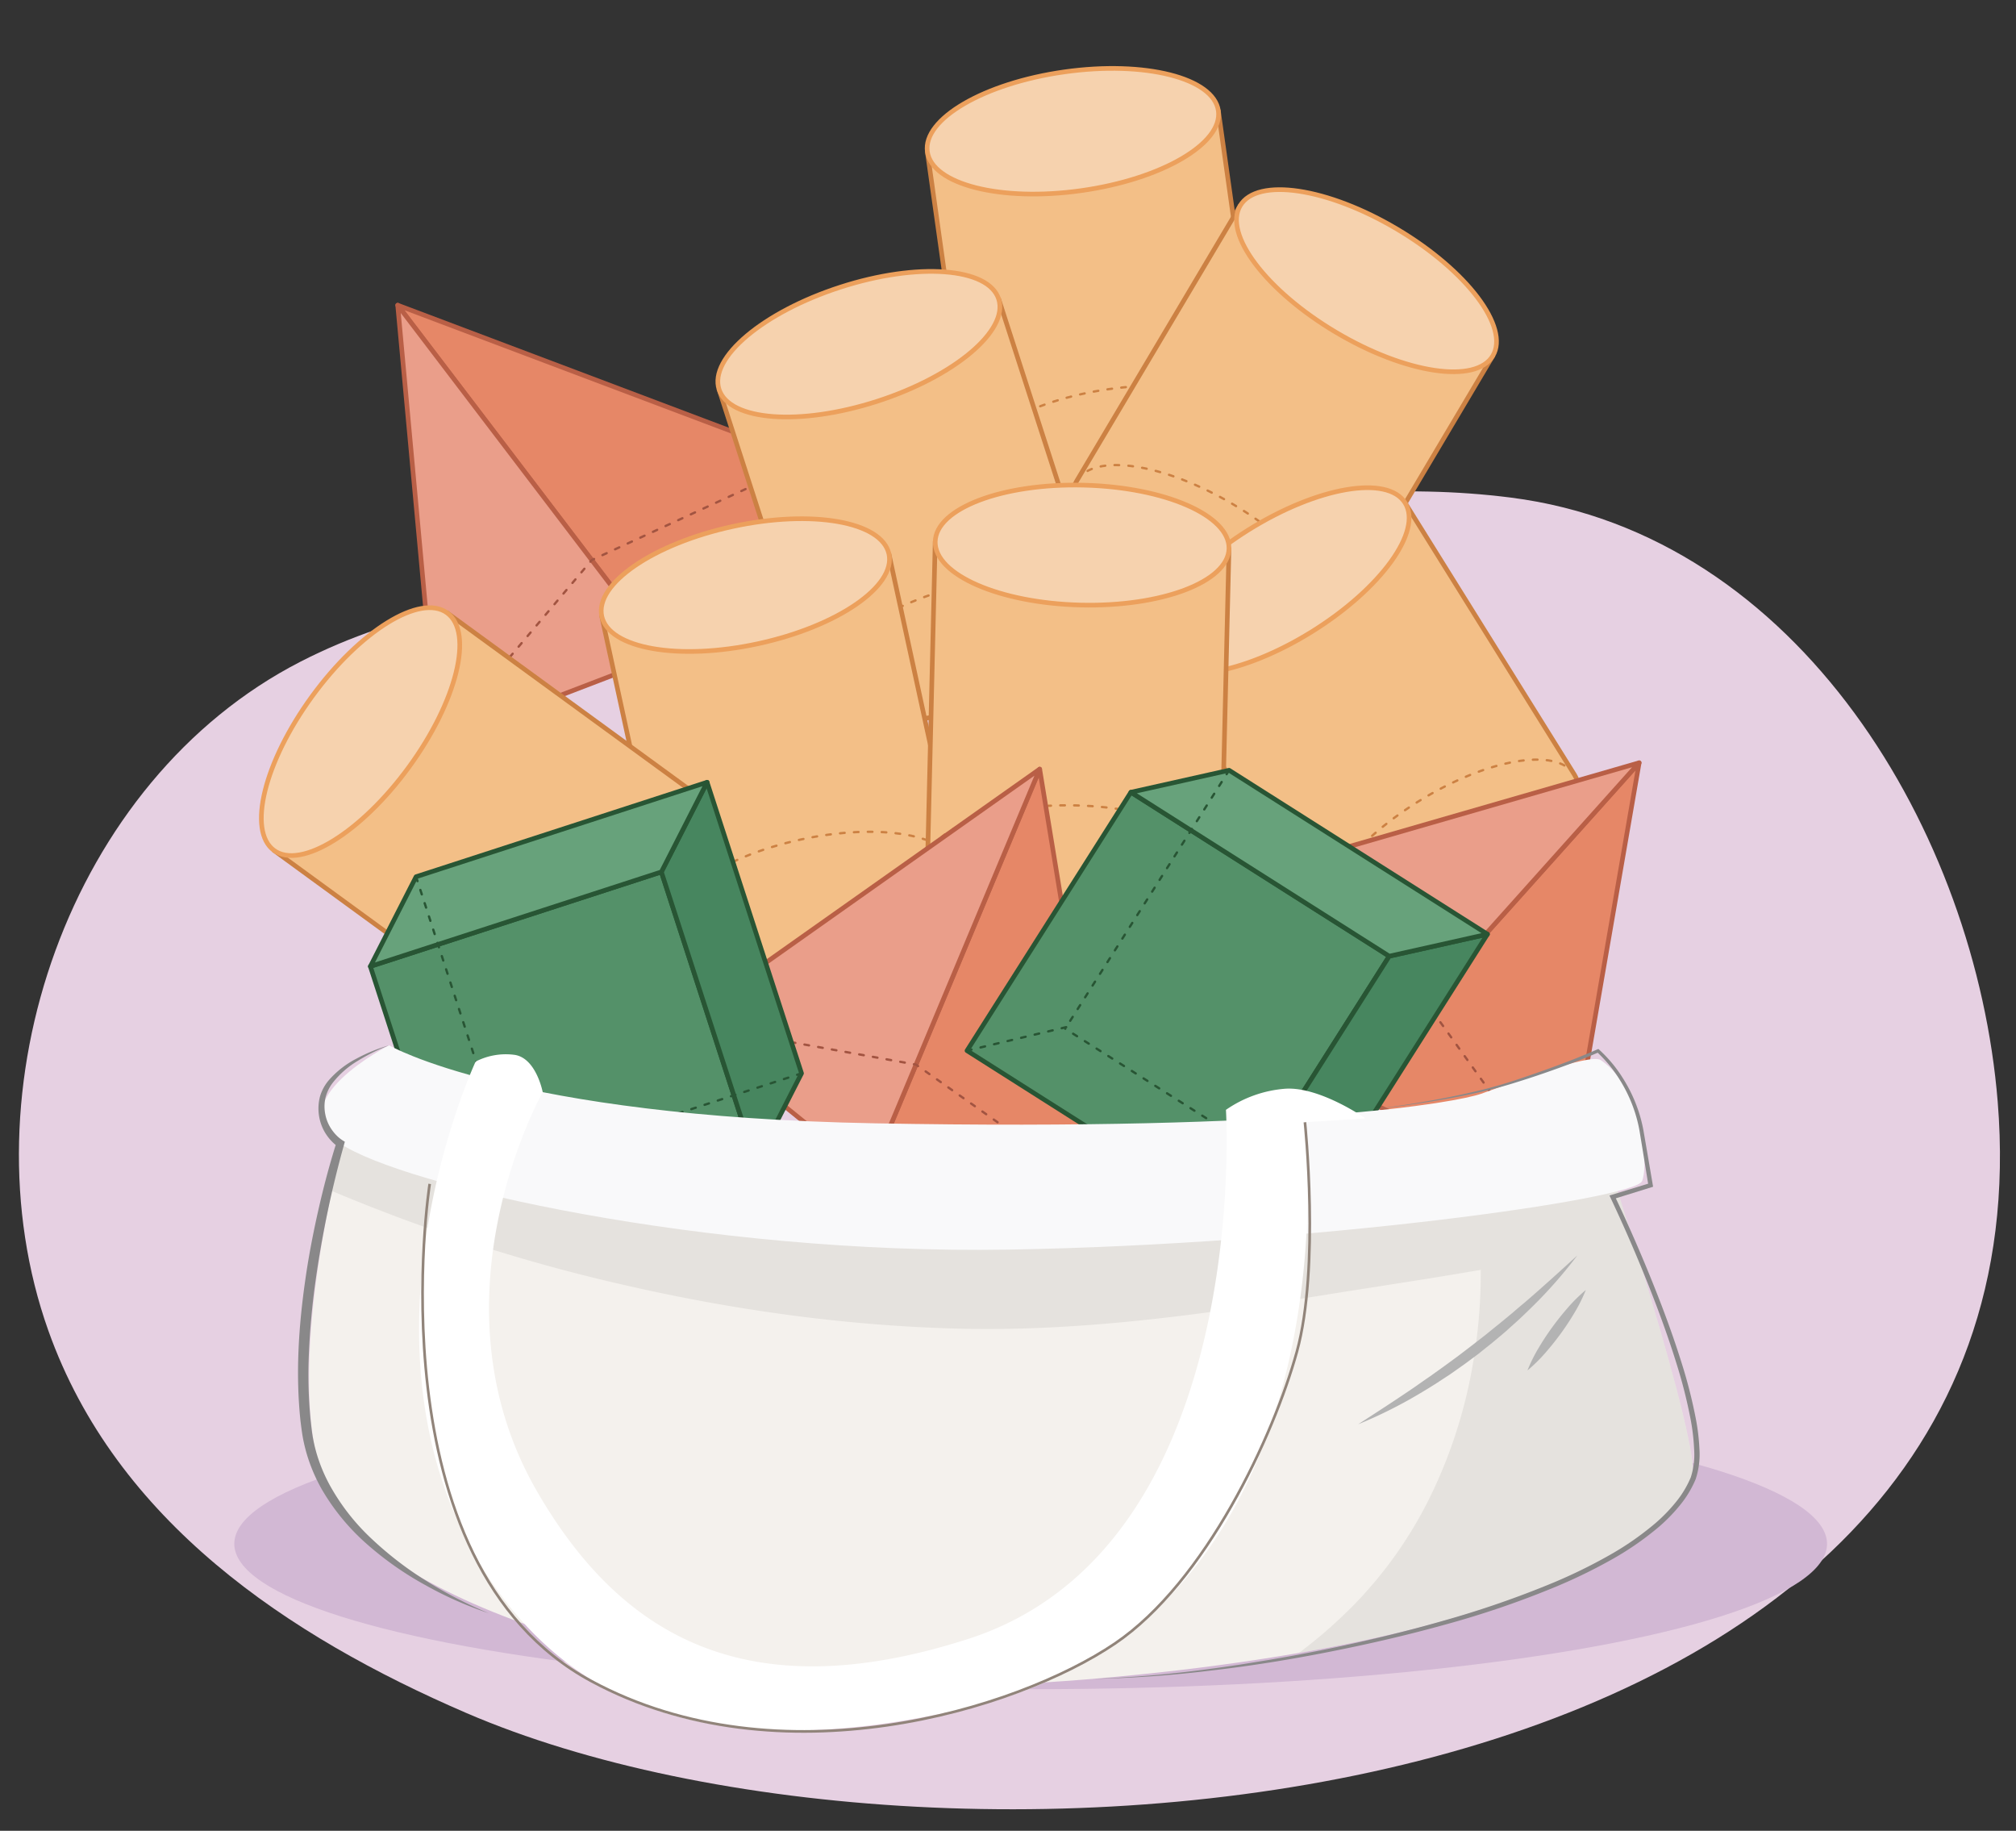 <svg xmlns="http://www.w3.org/2000/svg" width="760" height="690" viewBox="0 0 760 690"><rect x="0" y="0" width="760" height="690" fill="#333333" stroke="none"/><path d="M232.8,220.78c31.426-2.393,63.187-3.044,94.2-6.461,81.575-8.986,159.273-37.395,242.559-26.784C678.278,201.386,744.872,314.049,753.1,415.189,775.332,688.4,356.787,723.642,175.783,645.6c-67.177-28.964-132.025-72.344-157.56-144.113-32.222-90.563,7.653-207.212,95-252.083C150.873,230.064,191.548,223.921,232.8,220.78Z" fill="#e6d0e2"/><ellipse cx="388.546" cy="581.851" rx="300.22" ry="54.785" fill="#d2b8d4"/><path d="M349.6,57.187l16.832,119.558c1.74,12.359,27.708,18.922,58,14.657s53.438-17.742,51.7-30.1L459.3,41.743Z" fill="#f3bf87" stroke="#cc8143" stroke-linejoin="round" stroke-width="1.747"/><ellipse cx="404.45" cy="49.465" rx="55.39" ry="22.6" transform="translate(-2.946 56.869) rotate(-8.014)" fill="#f6d2ae" stroke="#eca05c" stroke-linejoin="round" stroke-width="1.747"/><path d="M476.131,161.3c-1.74-12.36-27.707-18.922-58-14.657s-53.439,17.741-51.7,30.1" fill="none" stroke="#cc8143" stroke-linecap="round" stroke-linejoin="round" stroke-width="0.874" stroke-dasharray="1.747 3.494"/><path d="M467.539,77.507l-61.669,103.8c-6.375,10.731,9.777,32.1,36.076,47.721s52.788,19.593,59.163,8.863l61.669-103.8Z" fill="#f3bf87" stroke="#cc8143" stroke-linejoin="round" stroke-width="1.747"/><ellipse cx="515.159" cy="105.799" rx="22.6" ry="55.39" transform="translate(161.073 494.649) rotate(-59.285)" fill="#f6d2ae" stroke="#eca05c" stroke-linejoin="round" stroke-width="1.747"/><path d="M501.109,237.89c6.375-10.731-9.777-32.1-36.076-47.721s-52.788-19.593-59.163-8.863" fill="none" stroke="#cc8143" stroke-linecap="round" stroke-linejoin="round" stroke-width="0.874" stroke-dasharray="1.747 3.494"/><polygon points="149.93 115.023 304.705 173.424 250.464 247.038 149.93 115.023" fill="#e68767" stroke="#b95f46" stroke-linejoin="round" stroke-width="1.747"/><polygon points="165.078 279.756 149.93 115.023 250.464 247.038 165.078 279.756" fill="#ea9e8a" stroke="#b95f46" stroke-linejoin="round" stroke-width="1.747"/><polyline points="165.078 279.756 223.079 211.078 304.705 173.424" fill="none" stroke="#a25441" stroke-linecap="round" stroke-linejoin="round" stroke-width="0.874" stroke-dasharray="1.747 3.494"/><path d="M271.07,146.757,308.2,261.643c3.838,11.877,30.547,13.878,59.655,4.471s49.595-26.662,45.756-38.538L376.482,112.69Z" fill="#f3bf87" stroke="#cc8143" stroke-linejoin="round" stroke-width="1.747"/><ellipse cx="323.776" cy="129.723" rx="55.39" ry="22.6" transform="translate(-24.203 105.855) rotate(-17.91)" fill="#f6d2ae" stroke="#eca05c" stroke-linejoin="round" stroke-width="1.747"/><path d="M413.611,227.576c-3.838-11.877-30.547-13.878-59.656-4.471s-49.594,26.662-45.755,38.538" fill="none" stroke="#cc8143" stroke-linecap="round" stroke-linejoin="round" stroke-width="0.874" stroke-dasharray="1.747 3.494"/><path d="M435.685,248.127,499.539,350.6c6.6,10.593,33,6.066,58.962-10.113s41.658-37.881,35.057-48.474L529.705,189.54Z" fill="#f3bf87" stroke="#cc8143" stroke-linejoin="round" stroke-width="1.747"/><ellipse cx="482.695" cy="218.833" rx="55.39" ry="22.6" transform="translate(-42.704 288.389) rotate(-31.929)" fill="#f6d2ae" stroke="#eca05c" stroke-linejoin="round" stroke-width="1.747"/><path d="M593.558,292.01c-6.6-10.593-33-6.065-58.962,10.113S492.938,340,499.539,350.6" fill="none" stroke="#cc8143" stroke-linecap="round" stroke-linejoin="round" stroke-width="0.874" stroke-dasharray="1.747 3.494"/><path d="M226.855,232.272l25.612,117.989c2.648,12.2,29.029,16.824,58.924,10.335s51.983-21.639,49.335-33.836L335.113,208.771Z" fill="#f3bf87" stroke="#cc8143" stroke-linejoin="round" stroke-width="1.747"/><ellipse cx="280.984" cy="220.521" rx="55.39" ry="22.6" transform="translate(-40.385 64.626) rotate(-12.248)" fill="#f6d2ae" stroke="#eca05c" stroke-linejoin="round" stroke-width="1.747"/><path d="M360.726,326.76c-2.648-12.2-29.029-16.824-58.924-10.335s-51.983,21.638-49.335,33.836" fill="none" stroke="#cc8143" stroke-linecap="round" stroke-linejoin="round" stroke-width="0.874" stroke-dasharray="1.747 3.494"/><path d="M352.559,204.112l-2.892,120.7c-.3,12.478,24.25,23.187,54.833,23.92s55.616-8.788,55.915-21.266l2.892-120.7Z" fill="#f3bf87" stroke="#cc8143" stroke-linejoin="round" stroke-width="1.747"/><ellipse cx="407.933" cy="205.439" rx="22.6" ry="55.39" transform="translate(192.781 608.333) rotate(-88.627)" fill="#f6d2ae" stroke="#eca05c" stroke-linejoin="round" stroke-width="1.747"/><path d="M460.415,327.468c.3-12.478-24.25-23.187-54.833-23.92s-55.616,8.788-55.915,21.266" fill="none" stroke="#cc8143" stroke-linecap="round" stroke-linejoin="round" stroke-width="0.874" stroke-dasharray="1.747 3.494"/><path d="M103.29,320.5l97.556,71.135c10.085,7.354,32.872-6.723,50.9-31.44s24.459-50.717,14.374-58.071l-97.556-71.135Z" fill="#f3bf87" stroke="#cc8143" stroke-linejoin="round" stroke-width="1.747"/><ellipse cx="135.924" cy="275.747" rx="55.39" ry="22.6" transform="translate(-166.964 223.111) rotate(-53.902)" fill="#f6d2ae" stroke="#eca05c" stroke-linejoin="round" stroke-width="1.747"/><path d="M266.115,302.127c-10.085-7.354-32.872,6.723-50.9,31.44s-24.459,50.717-14.374,58.071" fill="none" stroke="#cc8143" stroke-linecap="round" stroke-linejoin="round" stroke-width="0.874" stroke-dasharray="1.747 3.494"/><polygon points="391.948 289.864 418.736 453.108 327.865 442.927 391.948 289.864" fill="#e68767" stroke="#b95f46" stroke-linejoin="round" stroke-width="1.747"/><polygon points="256.846 385.33 391.948 289.864 327.865 442.927 256.846 385.33" fill="#ea9e8a" stroke="#b95f46" stroke-linejoin="round" stroke-width="1.747"/><polyline points="256.846 385.33 345.321 401.235 418.736 453.108" fill="none" stroke="#a25441" stroke-linecap="round" stroke-linejoin="round" stroke-width="0.874" stroke-dasharray="1.747 3.494"/><polygon points="617.935 287.477 589.718 450.48 507.209 411.067 617.935 287.477" fill="#e68767" stroke="#b95f46" stroke-linejoin="round" stroke-width="1.747"/><polygon points="459 333.369 617.935 287.477 507.209 411.067 459 333.369" fill="#ea9e8a" stroke="#b95f46" stroke-linejoin="round" stroke-width="1.747"/><polyline points="459 333.369 537.369 377.403 589.718 450.48" fill="none" stroke="#a25441" stroke-linecap="round" stroke-linejoin="round" stroke-width="0.874" stroke-dasharray="1.747 3.494"/><rect x="154.604" y="343.602" width="115.341" height="115.341" stroke-width="1.747" fill="#549169" stroke="#285534" stroke-linejoin="round" transform="translate(-113.501 85.123) rotate(-17.98)"/><polygon points="249.327 328.617 266.56 294.823 302.164 404.531 284.931 438.325 249.327 328.617" fill="#47865f" stroke="#285534" stroke-linejoin="round" stroke-width="1.747"/><polygon points="266.56 294.823 156.852 330.427 139.619 364.221 249.327 328.617 266.56 294.823" fill="#67a27b" stroke="#285534" stroke-linejoin="round" stroke-width="1.747"/><line x1="156.852" y1="330.427" x2="192.242" y2="439.473" fill="none" stroke-dasharray="1.747 3.494" stroke-linecap="round" stroke-linejoin="round" stroke-width="0.874" stroke="#285534"/><line x1="302.164" y1="404.531" x2="192.456" y2="440.135" fill="none" stroke-dasharray="1.747 3.494" stroke-linecap="round" stroke-linejoin="round" stroke-width="0.874" stroke="#285534"/><line x1="175.223" y1="473.929" x2="192.242" y2="439.473" fill="none" stroke-dasharray="1.747 3.494" stroke-linecap="round" stroke-linejoin="round" stroke-width="0.874" stroke="#285534"/><rect x="386.465" y="320.507" width="115.341" height="115.341" stroke-width="1.747" fill="#549169" stroke="#285534" stroke-linejoin="round" transform="translate(271.681 -179.078) rotate(32.39)"/><polygon points="523.726 360.373 560.745 352.091 498.96 449.487 461.941 457.768 523.726 360.373" fill="#47865f" stroke="#285534" stroke-linejoin="round" stroke-width="1.747"/><polygon points="560.745 352.091 463.35 290.305 426.331 298.587 523.726 360.373 560.745 352.091" fill="#67a27b" stroke="#285534" stroke-linejoin="round" stroke-width="1.747"/><line x1="463.35" y1="290.305" x2="401.937" y2="387.114" fill="none" stroke-dasharray="1.747 3.494" stroke-linecap="round" stroke-linejoin="round" stroke-width="0.874" stroke="#285534"/><line x1="498.96" y1="449.487" x2="401.564" y2="387.701" fill="none" stroke-dasharray="1.747 3.494" stroke-linecap="round" stroke-linejoin="round" stroke-width="0.874" stroke="#285534"/><line x1="364.545" y1="395.983" x2="401.937" y2="387.114" fill="none" stroke-dasharray="1.747 3.494" stroke-linecap="round" stroke-linejoin="round" stroke-width="0.874" stroke="#285534"/><path d="M131.044,424.167s-28.993,101.445-5.076,143.089c14.029,24.428,104.92,80.895,285.847,65.5s222.2-62.672,226.217-74.874-34.31-127.688-34.31-127.688Z" fill="#f4f1ed"/><path d="M604.266,431.84l-.031-.094-.141-.429-.016-.046c-.082-.251-.152-.461-.206-.625l-.018-.054-.061-.186-.016-.049-.056-.166-51.861-.661h0l-420.816-5.363s-2.816,9.855-5.969,24.68a662.761,662.761,0,0,0,111.314,35.7c40.873,9.326,82.678,15.1,124.609,16.195,46.706,1.216,93.327-5.45,139.321-12.839,19.255-3.094,38.626-5.974,57.905-9.305a201.5,201.5,0,0,1-3.486,38.356,184.613,184.613,0,0,1-15.234,46.43,157.763,157.763,0,0,1-27.5,39.8,178.058,178.058,0,0,1-22.343,19.773c115.537-20.1,145.009-54.864,148.37-65.075C641.767,546.533,608.9,445.908,604.266,431.84Z" fill="#ceccc7" opacity="0.39"/><path d="M146.69,393.971s46.14,26.867,183.123,29.393c160.7,2.965,219.231-7.9,228.6-11.147s40.822-15.493,45.061-12.67c15.438,10.281,18.314,38.8,15.552,45.61s-123.95,23.866-238.712,25.8-228.7-24.186-252.032-39.973S146.69,393.971,146.69,393.971Z" fill="#f9f9fa"/><path d="M594.619,473.166a175.248,175.248,0,0,1-17.4,19.738c-1.574,1.531-3.155,3.058-4.763,4.555l-4.9,4.41c-1.664,1.437-3.366,2.828-5.047,4.244l-5.151,4.118-5.3,3.931-5.39,3.8-5.516,3.611q-2.788,1.758-5.62,3.444a174.762,174.762,0,0,1-23.529,11.778c7.368-4.762,14.681-9.488,21.85-14.409,1.773-1.261,3.552-2.508,5.349-3.725l5.29-3.8,5.25-3.848,5.172-3.949,5.141-3.991c1.688-1.362,3.356-2.749,5.063-4.091l5.023-4.145c1.635-1.428,3.3-2.825,4.968-4.219C581.7,484.943,588.137,479.078,594.619,473.166Z" fill="#b3b3b3"/><path d="M597.821,486.194a58.888,58.888,0,0,1-4.23,8.5q-2.393,4.046-5.147,7.828T582.6,509.84a58.191,58.191,0,0,1-6.771,6.651,58.239,58.239,0,0,1,4.225-8.5q2.394-4.046,5.152-7.825t5.848-7.321A58.8,58.8,0,0,1,597.821,486.194Z" fill="#b3b3b3"/><path d="M514.777,421.522s-17.137-12.022-30.188-11.2a45.228,45.228,0,0,0-22.428,7.966s10.4,164.77-97.157,199.4c-83.036,26.736-130.656-.743-162.361-55.272-42.257-72.676,1.95-150.808,1.95-150.808s-2.455-12.948-10.715-14.065A24.877,24.877,0,0,0,179.3,400.1s-50.511,108.011,3.988,193.018C224.414,657.269,292.811,660,363.388,644c150.175-34.043,128.55-221.035,128.55-221.035Z" fill="#fff"/><path d="M146.69,393.971a70.3,70.3,0,0,0-11.762,5.818,33.986,33.986,0,0,0-9.636,8.483,15.78,15.78,0,0,0-2.626,5.573,15.164,15.164,0,0,0-.043,6.085,14.953,14.953,0,0,0,2.288,5.584,15.854,15.854,0,0,0,1.9,2.348,13.361,13.361,0,0,0,2.242,1.857l.948.6-.312,1.108a392.979,392.979,0,0,0-10.749,51.452c-1.211,8.676-2.043,17.4-2.435,26.126a177.262,177.262,0,0,0,.58,26.12c.248,2.158.454,4.331.82,6.417a59.094,59.094,0,0,0,1.449,6.234,60.862,60.862,0,0,0,4.905,11.853A81.394,81.394,0,0,0,140.151,580a130.786,130.786,0,0,0,20.756,15.945,156.722,156.722,0,0,0,23.418,12.075,137.989,137.989,0,0,1-24.207-10.744,121.391,121.391,0,0,1-21.782-15.311,83.049,83.049,0,0,1-17.049-20.7,64.346,64.346,0,0,1-5.39-12.448,62.657,62.657,0,0,1-1.652-6.61c-.43-2.25-.68-4.463-.965-6.679-1.883-17.793-.7-35.662,1.821-53.2,1.243-8.781,2.931-17.485,4.88-26.122s4.2-17.186,6.89-25.672l.636,1.7a15.923,15.923,0,0,1-2.758-2.419,18.6,18.6,0,0,1-2.146-2.842,17.873,17.873,0,0,1-1.988-13.661,16.734,16.734,0,0,1,3.278-6.117,35.307,35.307,0,0,1,10.55-8.241A60.744,60.744,0,0,1,146.69,393.971Z" fill="#898889"/><path d="M517.657,418.065c7.277-.882,14.524-2,21.739-3.269,7.211-1.294,14.39-2.776,21.475-4.607s13.994-4.265,20.9-6.689c6.89-2.457,13.755-5.055,20.419-8.009l.362-.16.277.246a51.071,51.071,0,0,1,9,10.822,56.128,56.128,0,0,1,5.977,12.726,54.455,54.455,0,0,1,1.731,6.835l1.189,6.872,2.347,13.726.122.711-.7.216-14.3,4.435.521-1.195q9.612,20.259,17.638,41.181c2.66,6.98,5.161,14.026,7.4,21.165a187.3,187.3,0,0,1,5.574,21.77,80.478,80.478,0,0,1,1.331,11.236,29.977,29.977,0,0,1-1.421,11.415,39.64,39.64,0,0,1-5.915,9.8,63.913,63.913,0,0,1-7.907,8.131,113.212,113.212,0,0,1-18.562,12.749,198.649,198.649,0,0,1-20.207,9.795,347.694,347.694,0,0,1-42.407,14.476c-14.393,3.993-28.953,7.33-43.6,10.215s-29.388,5.265-44.213,6.96a430.015,430.015,0,0,1-44.619,3.136,429.7,429.7,0,0,0,44.535-3.809c3.7-.465,7.377-1.048,11.065-1.566l11.031-1.79c3.667-.656,7.343-1.253,11-1.957,3.654-.721,7.32-1.378,10.964-2.151,14.589-3,29.092-6.458,43.4-10.56a365.917,365.917,0,0,0,42.142-14.591,197.019,197.019,0,0,0,20-9.762,111.461,111.461,0,0,0,18.216-12.581,62.028,62.028,0,0,0,7.645-7.9,37.8,37.8,0,0,0,5.589-9.289,28.154,28.154,0,0,0,1.262-10.643,78.879,78.879,0,0,0-1.271-10.959,185.369,185.369,0,0,0-5.457-21.554c-2.2-7.1-4.67-14.117-7.3-21.077q-7.918-20.865-17.462-41.088l-.426-.906.948-.289,14.323-4.374-.572.927-2.231-13.746-1.128-6.859a53.091,53.091,0,0,0-1.634-6.667,54.8,54.8,0,0,0-5.736-12.459,49.98,49.98,0,0,0-8.663-10.591l.639.086c-6.765,2.931-13.646,5.465-20.582,7.874-3.466,1.2-6.958,2.335-10.459,3.43-3.494,1.118-7.049,2.086-10.609,2.976-7.139,1.723-14.351,3.091-21.589,4.27C532.214,416.3,524.948,417.3,517.657,418.065Z" fill="#898889"/><path d="M161.985,446.193S139.756,588.8,223.012,633.63c70.833,38.142,160.193,10.9,197.245-14.166C454.628,596.213,480.193,541,488.911,509.4s3.027-86.436,3.027-86.436" fill="none" stroke="#91847a" stroke-miterlimit="10"/></svg>